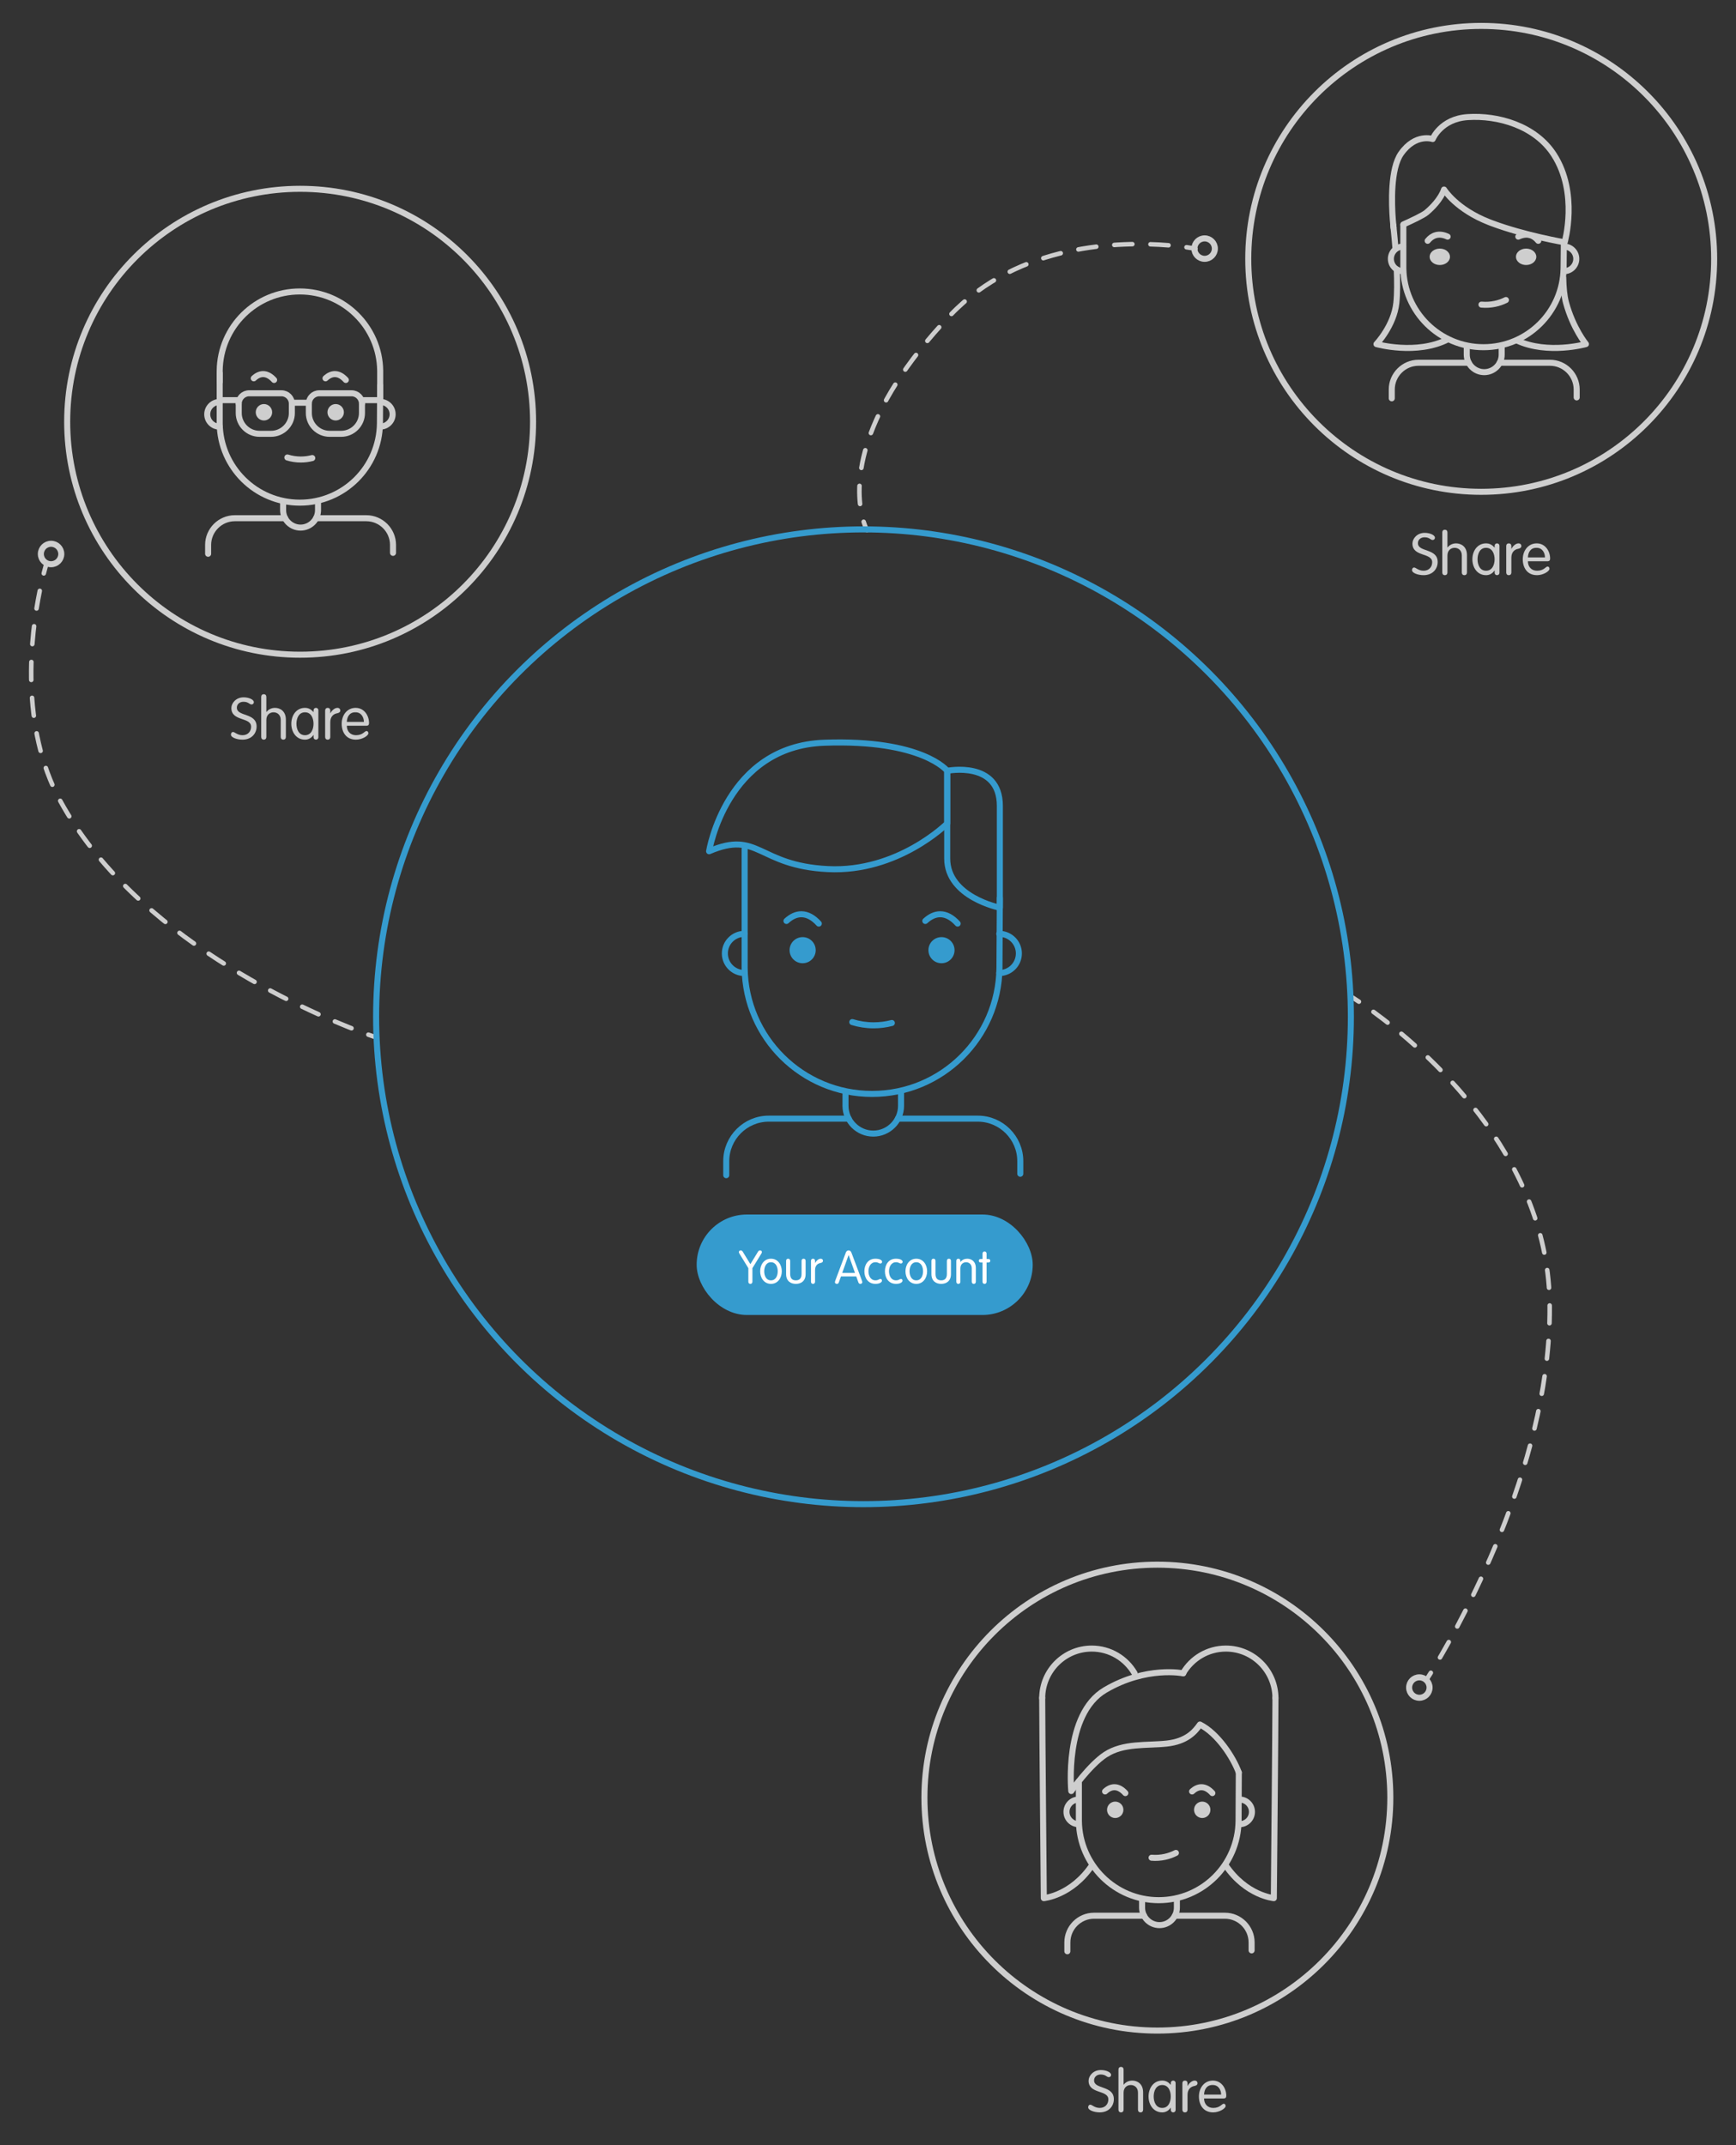 <?xml version="1.0" encoding="UTF-8"?>
<svg xmlns="http://www.w3.org/2000/svg" version="1.1" viewBox="0 0 575 710.577">
  <rect x="0" y="0" width="575" height="710.577" fill="#333333" stroke="none"/>
  <defs>
    <style>
      .cls-1, .cls-2, .cls-3, .cls-4, .cls-5, .cls-6 {
        fill: none;
        stroke-linecap: round;
        stroke-linejoin: round;
      }

      .cls-1, .cls-2, .cls-3, .cls-5, .cls-6 {
        stroke: #cecece;
      }

      .cls-1, .cls-2, .cls-5, .cls-6 {
        stroke-width: 1.5px;
      }

      .cls-7 {
        fill: #fff;
      }

      .cls-2 {
        stroke-dasharray: 5.939 5.939;
      }

      .cls-8 {
        fill: #cecece;
      }

      .cls-3, .cls-4 {
        stroke-width: 2px;
      }

      .cls-4 {
        stroke: #359bce;
      }

      .cls-5 {
        stroke-dasharray: 5.88 5.88;
      }

      .cls-6 {
        stroke-dasharray: 5.993 5.993;
      }

      .cls-9 {
        fill: #359bce;
      }
    </style>
  </defs>
  <!-- Generator: Adobe Illustrator 28.6.0, SVG Export Plug-In . SVG Version: 1.2.0 Build 709)  -->
  <g>
    <g id="Vrstva_2">
      <g>
        <path class="cls-1" d="M447.589,330.147s.91.551,2.517,1.626"/>
        <path class="cls-5" d="M454.917,335.147c16.885,12.34,57.178,46.806,58.341,95.417,1.227,51.302-28.031,104.649-37.806,120.987"/>
        <path class="cls-1" d="M473.924,554.067c-1.02,1.654-1.599,2.534-1.599,2.534"/>
      </g>
      <g>
        <path class="cls-1" d="M15.294,187.031s-.32,1.027-.797,2.888"/>
        <path class="cls-2" d="M13.171,195.704c-2.994,14.611-6.698,44.955,6.835,69.658,24.691,45.072,81.213,69.479,99.217,76.314"/>
        <path class="cls-1" d="M122.011,342.71c1.824.658,2.829.984,2.829.984"/>
      </g>
      <g>
        <path class="cls-1" d="M395.953,82.379s-1.057-.213-2.958-.481"/>
        <path class="cls-6" d="M387.041,81.244c-15.886-1.303-49.555-.736-72.278,23.147-30.939,32.519-31.435,55.472-29.433,65.522"/>
        <path class="cls-1" d="M286.062,172.818c.572,1.836,1.1,2.783,1.1,2.783"/>
      </g>
      <g>
        <path class="cls-4" d="M331.175,297.406c0,.158-.13,23.039-.132,23.197-.254,23.089-19.05,41.728-42.199,41.728s-41.945-18.639-42.199-41.728c-.002-.157-.003-39.27-.003-39.428"/>
        <path class="cls-4" d="M246.578,322.294c-3.586,0-6.493-2.907-6.493-6.493s2.907-6.493,6.493-6.493"/>
        <path class="cls-4" d="M330.981,322.294c3.586,0,6.493-2.907,6.493-6.493,0-3.586-2.907-6.493-6.493-6.493"/>
        <path class="cls-4" d="M295.398,338.837c-1.925.502-3.946.77-6.029.77-2.465,0-4.843-.375-7.079-1.07"/>
        <path class="cls-4" d="M260.491,305.04c1.574-1.452,3.226-2.224,4.929-2.224,2.016,0,3.96,1.082,5.788,3.092"/>
        <circle class="cls-9" cx="265.85" cy="314.719" r="4.328"/>
        <path class="cls-4" d="M306.48,305.04c1.574-1.452,3.226-2.224,4.929-2.224,2.016,0,3.96,1.082,5.788,3.092"/>
        <circle class="cls-9" cx="311.839" cy="314.719" r="4.328"/>
        <path class="cls-4" d="M234.869,281.953s5.619-34.782,38.174-35.945c32.554-1.163,40.693,9.301,40.693,9.301v17.44s-16.277,16.277-39.53,15.114c-23.253-1.163-22.865-12.983-39.336-5.91Z"/>
        <path class="cls-4" d="M331.175,300.652s-17.44-3.488-17.44-16.277v-29.066s17.44-3.488,17.44,11.626v33.717Z"/>
        <path class="cls-4" d="M298.442,361.635v4.638c0,5.059-4.139,9.198-9.198,9.198h0c-5.059,0-9.198-4.139-9.198-9.198v-4.638"/>
        <path class="cls-4" d="M337.938,388.775v-4.184c0-7.737-6.33-14.067-14.067-14.067h-26.479"/>
        <path class="cls-4" d="M281.097,370.524h-26.48c-7.737,0-14.067,6.33-14.067,14.067v4.661"/>
      </g>
      <g>
        <circle class="cls-3" cx="490.607" cy="85.74" r="77.158"/>
        <g>
          <path class="cls-3" d="M517.976,80.512c0,.099-.082,8.148-.083,8.247-.159,14.521-11.98,26.243-26.539,26.243s-26.379-11.722-26.539-26.243c-.001-.099-.002-14.133-.002-14.232"/>
          <path class="cls-3" d="M464.773,89.823c-2.255,0-4.083-1.828-4.083-4.083s1.828-4.083,4.083-4.083"/>
          <path class="cls-3" d="M498.797,99.378c-1.119.56-2.328.987-3.609,1.258-1.517.321-3.028.4-4.495.263"/>
          <path class="cls-3" d="M472.872,79.76c.766-.948,1.667-1.589,2.7-1.873,1.222-.336,2.542-.149,3.912.495"/>
          <ellipse class="cls-8" cx="476.893" cy="85.06" rx="3.37" ry="2.722"/>
          <path class="cls-3" d="M497.39,114.565v2.917c0,3.181-2.603,5.784-5.784,5.784h0c-3.181,0-5.784-2.603-5.784-5.784v-2.917"/>
          <path class="cls-3" d="M522.229,131.633v-2.631c0-4.866-3.981-8.847-8.847-8.847h-16.653"/>
          <path class="cls-3" d="M486.482,120.155h-16.653c-4.866,0-8.847,3.981-8.847,8.847v2.932"/>
          <path class="cls-3" d="M464.814,74.348c2.794-1.252,6.569-3.029,7.672-3.96,4.859-4.099,5.811-7.606,5.811-7.606,0,0,4.013,6.55,14.982,10.815.048.019.097.036.144.055.249.099.501.194.756.288,10.797,4.05,24.071,6.325,24.071,6.325,0,0,4.659-16.238-3.535-29.005-6.212-9.679-18.609-13.124-28.552-12.474-8.947.585-11.623,7.264-11.623,7.264,0,0-5.675-1.985-10.459,4.789-3.566,5.049-3.163,16.592-2.744,22.005.097,1.249.194,2.172.244,2.613"/>
          <path class="cls-3" d="M462.636,89.218c.168,3.941.19,7.969-.133,11.083-.786,7.567-6.587,13.669-6.587,13.669,0,0,13.28,3.762,23.699-1.594"/>
          <path class="cls-3" d="M461.471,74.545s.391,3.316.741,7.792"/>
          <path class="cls-3" d="M517.779,92.052c.057,3.106.322,6.019.933,8.248,2.334,8.523,6.587,13.669,6.587,13.669,0,0-12.574,3.562-22.851-1.18"/>
          <path class="cls-3" d="M509.507,79.76c-.766-.948-1.667-1.589-2.7-1.873-1.222-.336-2.542-.149-3.912.495"/>
          <ellipse class="cls-8" cx="505.485" cy="85.06" rx="3.37" ry="2.722"/>
          <path class="cls-3" d="M517.976,89.823c2.255.023,4.101-1.787,4.124-4.042s-1.787-4.101-4.042-4.124"/>
        </g>
      </g>
      <g>
        <circle class="cls-3" cx="99.409" cy="139.696" r="77.158"/>
        <g>
          <path class="cls-3" d="M125.922,127.653c0,.099-.082,12.5-.083,12.599-.159,14.519-11.979,26.24-26.536,26.24s-26.377-11.721-26.536-26.24c-.001-.099-.002-16.568-.002-16.668"/>
          <path class="cls-3" d="M125.922,132.617s.001-9.724,0-9.823c-.159-14.519-12.062-26.256-26.619-26.256s-26.377,11.721-26.536,26.24c-.001.099-.002,3.645-.002,3.745"/>
          <path class="cls-3" d="M72.725,141.315c-2.255,0-4.083-1.828-4.083-4.083s1.828-4.083,4.083-4.083"/>
          <path class="cls-3" d="M125.922,141.295c2.255.023,4.101-1.787,4.123-4.042.023-2.255-1.787-4.101-4.042-4.123"/>
          <path class="cls-3" d="M103.425,151.718c-1.211.316-2.481.484-3.791.484-1.55,0-3.045-.236-4.452-.673"/>
          <path class="cls-3" d="M84.054,125.306c.99-.913,2.029-1.399,3.1-1.399,1.267,0,2.49.681,3.64,1.944"/>
          <circle class="cls-8" cx="87.424" cy="136.552" r="2.722"/>
          <path class="cls-3" d="M107.813,125.306c.99-.913,2.029-1.399,3.1-1.399,1.267,0,2.49.681,3.64,1.944"/>
          <circle class="cls-8" cx="111.183" cy="136.552" r="2.722"/>
          <path class="cls-3" d="M105.339,166.055v2.916c0,3.181-2.603,5.784-5.784,5.784h0c-3.181,0-5.784-2.603-5.784-5.784v-2.916"/>
          <path class="cls-3" d="M130.175,183.121v-2.631c0-4.865-3.981-8.846-8.846-8.846h-16.651"/>
          <path class="cls-3" d="M94.432,171.644h-16.651c-4.865,0-8.846,3.981-8.846,8.846v2.931"/>
          <path class="cls-3" d="M96.669,133.705v3.102c0,3.784-3.096,6.88-6.88,6.88h-3.834c-3.784,0-6.88-3.096-6.88-6.88v-3.102"/>
          <path class="cls-3" d="M79.075,133.705c0-1.892,1.548-3.44,3.44-3.44h10.714c1.892,0,3.44,1.548,3.44,3.44"/>
          <path class="cls-3" d="M119.889,133.705v3.102c0,3.784-3.096,6.88-6.88,6.88h-3.834c-3.784,0-6.88-3.096-6.88-6.88v-3.102"/>
          <path class="cls-3" d="M102.295,133.705c0-1.892,1.548-3.44,3.44-3.44h10.714c1.892,0,3.44,1.548,3.44,3.44"/>
          <line class="cls-3" x1="96.669" y1="133.403" x2="102.295" y2="133.403"/>
          <line class="cls-3" x1="73.449" y1="132.543" x2="79.075" y2="132.543"/>
          <line class="cls-3" x1="119.889" y1="132.543" x2="125.515" y2="132.543"/>
        </g>
      </g>
      <g>
        <circle class="cls-3" cx="383.344" cy="595.412" r="77.158"/>
        <g>
          <path class="cls-3" d="M410.319,587.105c0,.099-.082,15.943-.083,16.042-.159,14.516-11.937,26.233-26.443,26.233s-26.284-11.718-26.443-26.233c-.001-.099-.002-13.068-.002-13.168"/>
          <path class="cls-3" d="M357.309,604.21c-2.247,0-4.068-1.827-4.068-4.082s1.821-4.082,4.068-4.082"/>
          <path class="cls-3" d="M389.486,613.725c-1.11.57-2.31,1.008-3.585,1.29-1.508.334-3.014.427-4.476.303"/>
          <path class="cls-3" d="M366.027,593.363c.986-.913,2.022-1.398,3.089-1.398,1.263,0,2.481.68,3.627,1.944"/>
          <ellipse class="cls-8" cx="369.385" cy="599.448" rx="2.712" ry="2.721"/>
          <path class="cls-3" d="M394.845,593.363c.986-.913,2.022-1.398,3.089-1.398,1.263,0,2.481.68,3.627,1.944"/>
          <ellipse class="cls-8" cx="398.203" cy="599.448" rx="2.712" ry="2.721"/>
          <path class="cls-3" d="M389.808,628.943v2.915c0,3.18-2.594,5.782-5.764,5.782h0c-3.17,0-5.764-2.602-5.764-5.782v-2.915"/>
          <path class="cls-3" d="M414.557,646.005v-2.63c0-4.864-3.967-8.844-8.815-8.844h-16.592"/>
          <path class="cls-3" d="M378.939,634.531h-16.593c-4.848,0-8.815,3.98-8.815,8.844v2.93"/>
          <path class="cls-3" d="M422.457,562.284c0,8.383-.536,66.419-.536,66.419,0,0-9.133-.784-15.968-10.889"/>
          <path class="cls-3" d="M410.319,587.105c-1.865-5.082-7.004-12.955-12.875-15.899-1.679,2.406-4.393,5.581-10.988,6.303-6.595.722-14.359-.232-20.31,3.663-5.196,3.401-11.317,12.065-11.317,12.065,0,0-2.473-25.399,11.198-33.46,13.67-8.06,25.901-5.534,25.901-5.534"/>
          <path class="cls-3" d="M422.457,562.509c0-9.094-7.348-16.466-16.412-16.466-6.046,0-11.329,3.28-14.177,8.164"/>
          <path class="cls-3" d="M345.197,562.284c0,8.383.536,66.419.536,66.419,0,0,9.133-.784,15.968-10.889"/>
          <path class="cls-3" d="M345.197,562.509c0-9.094,7.348-16.466,16.412-16.466,6.046,0,11.329,3.28,14.177,8.164"/>
          <path class="cls-3" d="M410.565,604.209c2.247.023,4.086-1.787,4.109-4.041.022-2.254-1.781-4.1-4.027-4.122"/>
        </g>
      </g>
      <g>
        <rect class="cls-9" x="230.747" y="402.272" width="111.313" height="33.276" rx="16.638" ry="16.638"/>
        <g>
          <path class="cls-7" d="M247.868,420.038l-2.926-4.764c-.153-.245-.215-.398-.215-.567,0-.337.276-.552.613-.552.245,0,.475.093.674.43l2.528,4.121,2.528-4.121c.199-.337.429-.43.674-.43.337,0,.613.215.613.552,0,.169-.061.322-.214.567l-2.926,4.764v4.489c0,.444-.26.72-.674.72s-.674-.275-.674-.72v-4.489Z"/>
          <path class="cls-7" d="M255.362,416.913c2.298,0,3.585,2.007,3.585,4.167s-1.287,4.167-3.585,4.167-3.585-2.007-3.585-4.167,1.287-4.167,3.585-4.167ZM255.362,424.083c1.654,0,2.237-1.624,2.237-3.003s-.583-3.003-2.237-3.003-2.237,1.624-2.237,3.003.582,3.003,2.237,3.003Z"/>
          <path class="cls-7" d="M260.375,417.633c0-.443.26-.72.674-.72s.674.276.674.72v4.32c0,1.395.613,2.13,1.884,2.13s1.884-.735,1.884-2.13v-4.32c0-.443.26-.72.674-.72s.674.276.674.72v4.366c0,2.391-1.593,3.248-3.232,3.248s-3.232-.857-3.232-3.248v-4.366Z"/>
          <path class="cls-7" d="M268.619,417.633c0-.443.26-.72.674-.72s.674.276.674.72v.689h.03c.307-.628,1.057-1.409,1.839-1.409.475,0,.75.307.75.689s-.276.628-.843.735c-.796.138-1.777.735-1.777,2.313v3.876c0,.444-.261.72-.674.72s-.674-.275-.674-.72v-6.895Z"/>
          <path class="cls-7" d="M277.845,424.741c-.107.292-.292.506-.659.506-.353,0-.644-.214-.644-.566,0-.185.138-.536.184-.675l3.386-9.023c.168-.475.444-.827.965-.827s.796.353.965.827l3.386,9.023c.046.139.184.49.184.675,0,.353-.291.566-.644.566-.368,0-.552-.214-.659-.506l-.705-1.961h-5.056l-.705,1.961ZM281.092,415.719h-.031l-2.099,5.897h4.228l-2.099-5.897Z"/>
          <path class="cls-7" d="M289.98,416.913c1.379,0,2.191.475,2.191,1.026,0,.276-.23.567-.552.567-.521,0-.72-.43-1.64-.43-1.67,0-2.328,1.624-2.328,3.003s.658,3.003,2.328,3.003c.95,0,1.195-.46,1.624-.46.307,0,.521.199.521.567,0,.505-.751,1.057-2.146,1.057-2.481,0-3.676-2.007-3.676-4.167s1.195-4.167,3.676-4.167Z"/>
          <path class="cls-7" d="M296.785,416.913c1.379,0,2.19.475,2.19,1.026,0,.276-.229.567-.552.567-.521,0-.72-.43-1.639-.43-1.67,0-2.329,1.624-2.329,3.003s.659,3.003,2.329,3.003c.949,0,1.194-.46,1.624-.46.306,0,.521.199.521.567,0,.505-.751,1.057-2.145,1.057-2.482,0-3.677-2.007-3.677-4.167s1.194-4.167,3.677-4.167Z"/>
          <path class="cls-7" d="M303.497,416.913c2.298,0,3.585,2.007,3.585,4.167s-1.287,4.167-3.585,4.167-3.585-2.007-3.585-4.167,1.287-4.167,3.585-4.167ZM303.497,424.083c1.654,0,2.237-1.624,2.237-3.003s-.583-3.003-2.237-3.003-2.236,1.624-2.236,3.003.582,3.003,2.236,3.003Z"/>
          <path class="cls-7" d="M308.51,417.633c0-.443.26-.72.674-.72s.674.276.674.72v4.32c0,1.395.613,2.13,1.885,2.13s1.884-.735,1.884-2.13v-4.32c0-.443.261-.72.674-.72s.675.276.675.72v4.366c0,2.391-1.594,3.248-3.232,3.248s-3.232-.857-3.232-3.248v-4.366Z"/>
          <path class="cls-7" d="M316.754,417.633c0-.443.261-.72.674-.72s.675.276.675.72v.322l.03.03c.598-.766,1.44-1.072,2.252-1.072,1.256,0,2.834.797,2.834,3.095v4.52c0,.444-.261.72-.674.72s-.674-.275-.674-.72v-4.443c0-1.424-.996-2.007-1.885-2.007s-1.884.583-1.884,2.007v4.443c0,.444-.261.72-.675.72s-.674-.275-.674-.72v-6.895Z"/>
          <path class="cls-7" d="M325.428,415.243c0-.444.261-.72.674-.72s.675.275.675.72v1.762h.551c.444,0,.675.215.675.582s-.23.583-.675.583h-.551v6.357c0,.444-.261.72-.675.72s-.674-.275-.674-.72v-6.357h-.552c-.444,0-.674-.215-.674-.583s.229-.582.674-.582h.552v-1.762Z"/>
        </g>
      </g>
      <circle class="cls-4" cx="286.01" cy="336.776" r="161.431"/>
      <g>
        <path class="cls-8" d="M368.017,687.252c0,.407-.31.755-.735.755-.756,0-1.008-.891-2.711-.891-1.259,0-2.188.794-2.188,1.956,0,3.04,6.545,1.588,6.545,6.235,0,2.284-1.665,4.356-4.667,4.356-1.819,0-3.834-.697-3.834-1.665,0-.465.232-.872.717-.872.581,0,1.395,1.065,3.137,1.065,1.763,0,2.827-1.278,2.827-2.808,0-3.272-6.545-1.685-6.545-6.196,0-1.607,1.511-3.544,4.066-3.544,1.704,0,3.389.717,3.389,1.607Z"/>
        <path class="cls-8" d="M376.921,693.139c0-1.801-1.259-2.537-2.382-2.537s-2.382.736-2.382,2.537v5.615c0,.562-.329.91-.853.91s-.852-.349-.852-.91v-13.244c0-.562.329-.91.852-.91s.853.349.853.91v4.938l.039.038c.755-.968,1.819-1.355,2.846-1.355,1.588,0,3.582,1.008,3.582,3.912v5.712c0,.562-.329.91-.852.91s-.852-.349-.852-.91v-5.615Z"/>
        <path class="cls-8" d="M389.387,698.831c0,.601-.464.833-.794.833-.348,0-.793-.232-.793-.833v-.716h-.039c-.736,1.045-1.704,1.549-2.808,1.549-2.904,0-4.531-2.537-4.531-5.267s1.627-5.268,4.531-5.268c1.181,0,2.014.504,2.808,1.375h.039v-.542c0-.601.445-.833.793-.833.33,0,.794.232.794.833v8.868ZM384.953,698.192c2.091,0,2.827-2.053,2.827-3.795s-.736-3.796-2.827-3.796-2.827,2.053-2.827,3.796.735,3.795,2.827,3.795Z"/>
        <path class="cls-8" d="M391.63,690.04c0-.562.329-.91.852-.91s.853.349.853.91v.872h.039c.387-.794,1.336-1.782,2.323-1.782.601,0,.949.388.949.872s-.349.794-1.065.929c-1.007.175-2.246.93-2.246,2.925v4.898c0,.562-.329.91-.853.91s-.852-.349-.852-.91v-8.714Z"/>
        <path class="cls-8" d="M398.811,695.056c0,1.762,1.123,3.137,3.04,3.137,2.266,0,2.847-1.395,3.485-1.395.311,0,.62.271.62.756,0,.832-2.11,2.11-4.124,2.11-3.292,0-4.725-2.537-4.725-5.267,0-2.789,1.742-5.268,4.627-5.268,2.809,0,4.435,2.537,4.435,5.016,0,.601-.213.91-.948.91h-6.41ZM404.465,693.777c0-1.472-.852-3.176-2.73-3.176-2.11-.077-2.865,1.607-2.924,3.176h5.654Z"/>
      </g>
      <g>
        <path class="cls-8" d="M84.081,232.581c0,.407-.31.755-.735.755-.756,0-1.008-.891-2.711-.891-1.259,0-2.188.794-2.188,1.956,0,3.04,6.545,1.588,6.545,6.235,0,2.284-1.665,4.356-4.667,4.356-1.819,0-3.834-.697-3.834-1.665,0-.465.232-.872.717-.872.581,0,1.395,1.065,3.137,1.065,1.763,0,2.827-1.278,2.827-2.807,0-3.272-6.545-1.685-6.545-6.196,0-1.607,1.511-3.544,4.066-3.544,1.704,0,3.389.717,3.389,1.607Z"/>
        <path class="cls-8" d="M92.985,238.467c0-1.801-1.259-2.537-2.382-2.537s-2.382.736-2.382,2.537v5.615c0,.562-.329.91-.853.91s-.852-.349-.852-.91v-13.244c0-.562.329-.91.852-.91s.853.349.853.91v4.938l.039.038c.755-.968,1.819-1.355,2.846-1.355,1.588,0,3.582,1.008,3.582,3.912v5.711c0,.562-.329.91-.852.91s-.852-.349-.852-.91v-5.615Z"/>
        <path class="cls-8" d="M105.451,244.159c0,.601-.464.833-.794.833-.348,0-.793-.232-.793-.833v-.716h-.039c-.736,1.045-1.704,1.549-2.808,1.549-2.904,0-4.531-2.537-4.531-5.266s1.627-5.268,4.531-5.268c1.181,0,2.014.504,2.808,1.375h.039v-.542c0-.601.445-.833.793-.833.33,0,.794.232.794.833v8.868ZM101.018,243.521c2.091,0,2.827-2.053,2.827-3.794s-.736-3.796-2.827-3.796-2.827,2.053-2.827,3.796.735,3.794,2.827,3.794Z"/>
        <path class="cls-8" d="M107.694,235.369c0-.562.329-.91.852-.91s.853.349.853.91v.872h.039c.387-.794,1.336-1.782,2.323-1.782.601,0,.949.388.949.872s-.349.794-1.065.929c-1.007.175-2.246.93-2.246,2.925v4.898c0,.562-.329.91-.853.91s-.852-.349-.852-.91v-8.713Z"/>
        <path class="cls-8" d="M114.875,240.384c0,1.761,1.123,3.136,3.04,3.136,2.266,0,2.847-1.395,3.485-1.395.311,0,.62.271.62.756,0,.832-2.11,2.11-4.124,2.11-3.292,0-4.725-2.537-4.725-5.266,0-2.789,1.742-5.268,4.627-5.268,2.809,0,4.435,2.537,4.435,5.016,0,.601-.213.91-.948.91h-6.41ZM120.529,239.106c0-1.472-.852-3.176-2.73-3.176-2.11-.077-2.865,1.607-2.924,3.176h5.654Z"/>
      </g>
      <g>
        <path class="cls-8" d="M475.279,178.102c0,.407-.31.755-.735.755-.756,0-1.008-.891-2.711-.891-1.259,0-2.188.794-2.188,1.956,0,3.04,6.545,1.588,6.545,6.235,0,2.284-1.665,4.356-4.667,4.356-1.819,0-3.834-.697-3.834-1.665,0-.465.232-.872.717-.872.581,0,1.395,1.065,3.137,1.065,1.763,0,2.827-1.278,2.827-2.808,0-3.272-6.545-1.685-6.545-6.196,0-1.607,1.511-3.544,4.066-3.544,1.704,0,3.389.717,3.389,1.607Z"/>
        <path class="cls-8" d="M484.184,183.989c0-1.801-1.259-2.537-2.382-2.537s-2.382.736-2.382,2.537v5.615c0,.562-.329.91-.853.91s-.852-.349-.852-.91v-13.244c0-.562.329-.91.852-.91s.853.349.853.91v4.938l.039.038c.755-.968,1.819-1.355,2.846-1.355,1.588,0,3.582,1.008,3.582,3.912v5.712c0,.562-.329.91-.852.91s-.852-.349-.852-.91v-5.615Z"/>
        <path class="cls-8" d="M496.649,189.681c0,.601-.464.833-.794.833-.348,0-.793-.232-.793-.833v-.716h-.039c-.736,1.045-1.704,1.549-2.808,1.549-2.904,0-4.531-2.537-4.531-5.267s1.627-5.268,4.531-5.268c1.181,0,2.014.504,2.808,1.375h.039v-.542c0-.601.445-.833.793-.833.33,0,.794.232.794.833v8.868ZM492.216,189.042c2.091,0,2.827-2.053,2.827-3.795s-.736-3.796-2.827-3.796-2.827,2.053-2.827,3.796.735,3.795,2.827,3.795Z"/>
        <path class="cls-8" d="M498.893,180.89c0-.562.329-.91.852-.91s.853.349.853.91v.872h.039c.387-.794,1.336-1.782,2.323-1.782.601,0,.949.388.949.872s-.349.794-1.065.929c-1.007.175-2.246.93-2.246,2.925v4.898c0,.562-.329.91-.853.91s-.852-.349-.852-.91v-8.714Z"/>
        <path class="cls-8" d="M506.073,185.906c0,1.762,1.123,3.137,3.04,3.137,2.266,0,2.847-1.395,3.485-1.395.311,0,.62.271.62.756,0,.832-2.11,2.11-4.124,2.11-3.292,0-4.725-2.537-4.725-5.267,0-2.789,1.742-5.268,4.627-5.268,2.809,0,4.435,2.537,4.435,5.016,0,.601-.213.91-.948.91h-6.41ZM511.728,184.627c0-1.472-.852-3.176-2.73-3.176-2.11-.077-2.865,1.607-2.924,3.176h5.654Z"/>
      </g>
      <circle class="cls-3" cx="399" cy="82.344" r="3.387"/>
      <circle class="cls-3" cx="16.914" cy="183.497" r="3.387"/>
      <circle class="cls-3" cx="470.117" cy="558.957" r="3.387"/>
    </g>
  </g>
</svg>